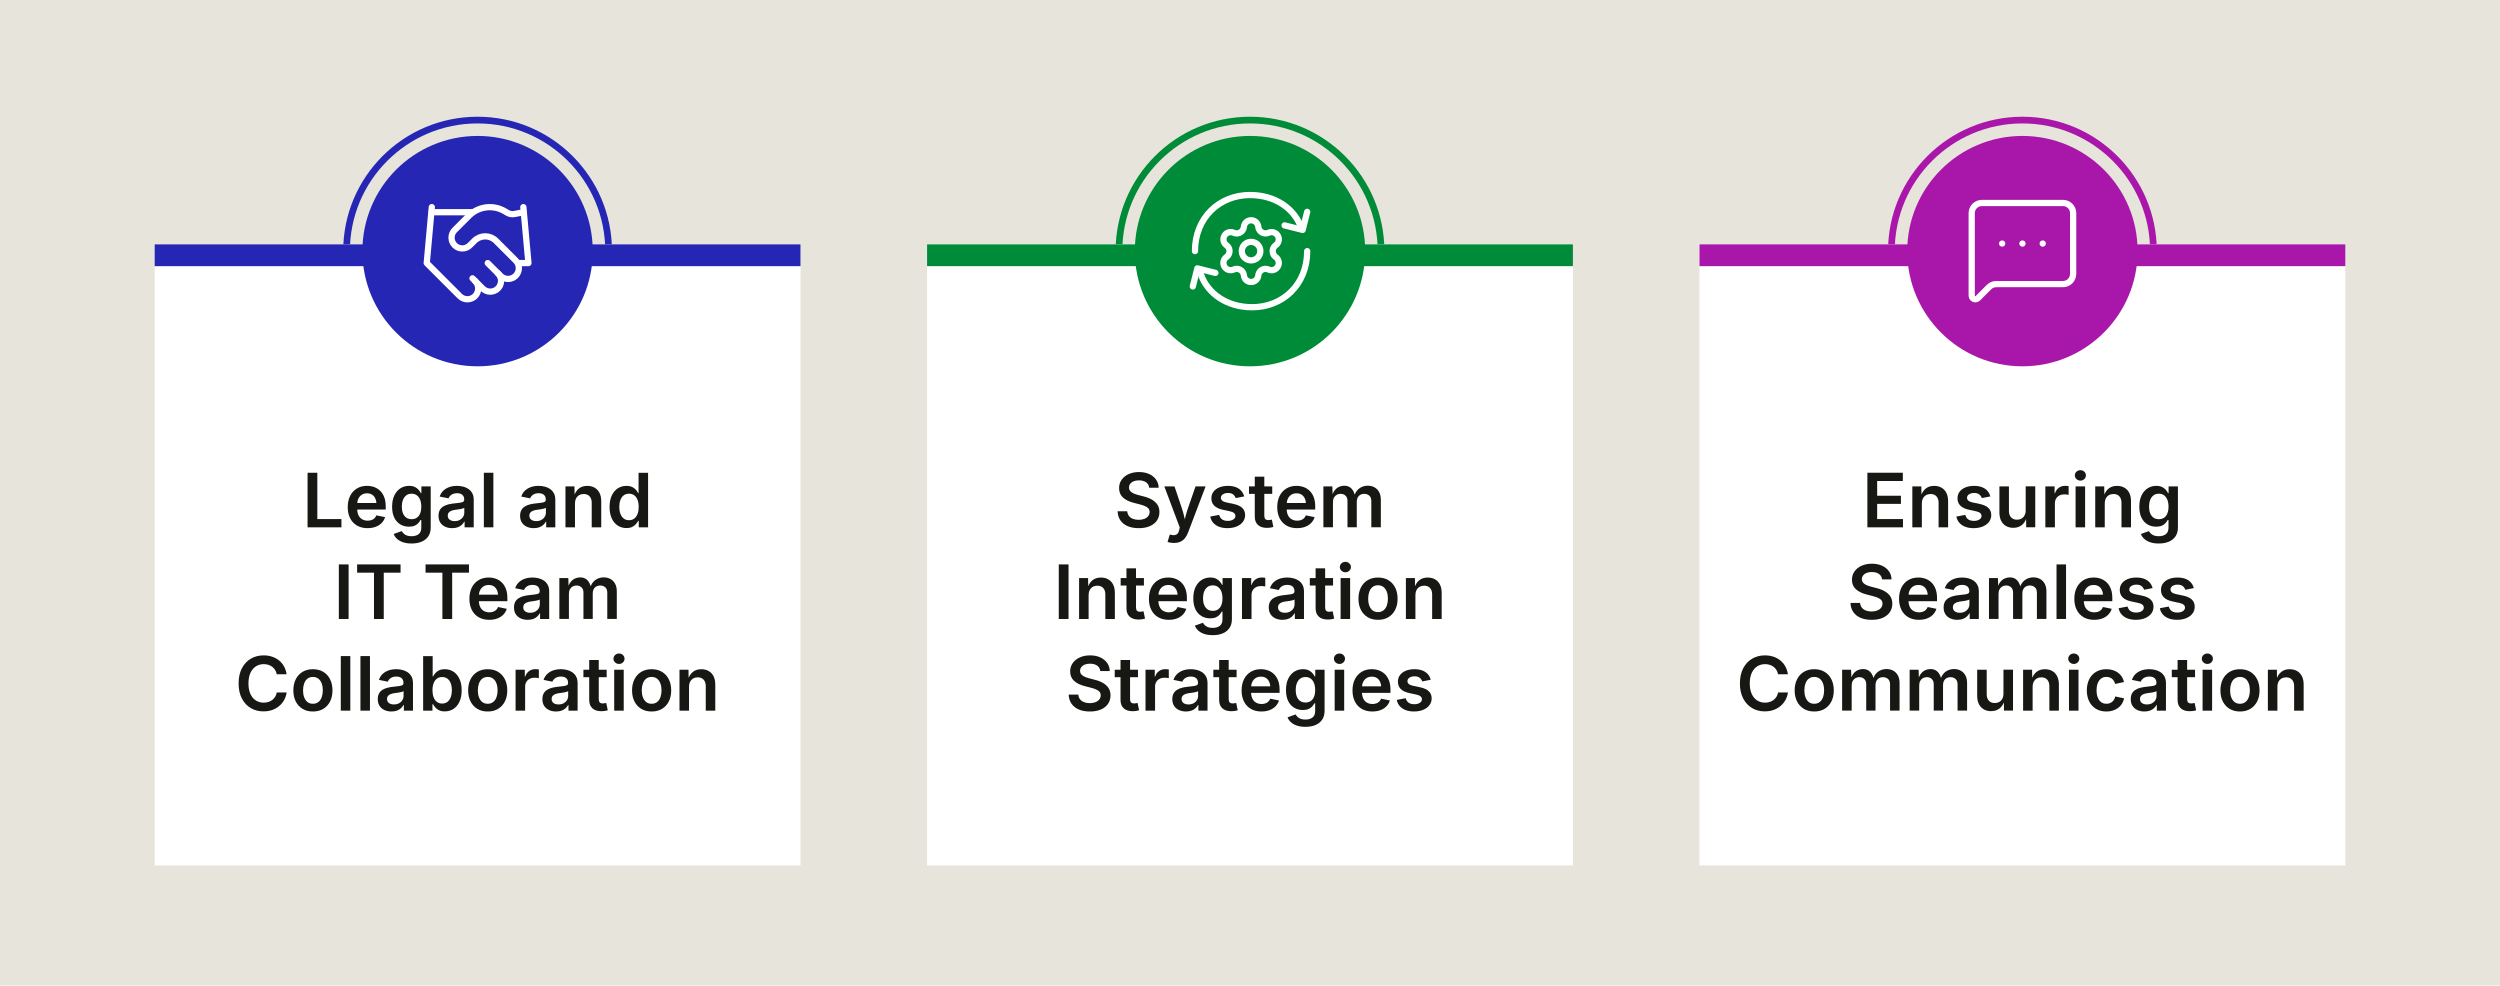 <?xml version="1.0" encoding="UTF-8"?>
<svg id="Layer_1" data-name="Layer 1" xmlns="http://www.w3.org/2000/svg" viewBox="0 0 1200 473.07">
  <defs>
    <style>
      .cls-1 {
        fill: #008b38;
      }

      .cls-2 {
        fill: #171713;
      }

      .cls-3 {
        stroke: #008b38;
      }

      .cls-3, .cls-4, .cls-5, .cls-6 {
        fill: none;
      }

      .cls-3, .cls-4, .cls-6 {
        stroke-miterlimit: 10;
        stroke-width: 3.22px;
      }

      .cls-7 {
        fill: #a916aa;
      }

      .cls-8 {
        fill: #e7e4db;
      }

      .cls-4 {
        stroke: #a916aa;
      }

      .cls-9 {
        fill: #fff;
      }

      .cls-5 {
        stroke: #fff;
        stroke-linecap: round;
        stroke-linejoin: round;
        stroke-width: 3px;
      }

      .cls-6 {
        stroke: #2526b3;
      }

      .cls-10 {
        fill: #2526b3;
      }
    </style>
  </defs>
  <rect class="cls-8" x="-5.32" y="-3.88" width="1210.64" height="480.84"/>
  <g>
    <g>
      <g>
        <circle class="cls-6" cx="229.24" cy="120.54" r="62.9"/>
        <rect class="cls-9" x="74.24" y="117.29" width="310" height="298.13"/>
        <rect class="cls-10" x="74.24" y="117.29" width="310" height="10.47"/>
        <circle class="cls-10" cx="229.24" cy="120.54" r="55.29"/>
      </g>
      <g>
        <circle class="cls-3" cx="600" cy="120.54" r="62.9"/>
        <rect class="cls-9" x="445" y="117.29" width="310" height="298.13"/>
        <rect class="cls-1" x="445" y="117.29" width="310" height="10.47"/>
        <circle class="cls-1" cx="600" cy="120.54" r="55.29"/>
      </g>
      <g>
        <circle class="cls-4" cx="970.76" cy="120.54" r="62.9"/>
        <rect class="cls-9" x="815.76" y="117.29" width="310" height="298.13"/>
        <rect class="cls-7" x="815.76" y="117.29" width="310" height="10.47"/>
        <circle class="cls-7" cx="970.76" cy="120.54" r="55.29"/>
      </g>
    </g>
    <g>
      <path class="cls-2" d="M147.63,253.11v-26.19h4.69v22.24h11.57v3.96h-16.26Z"/>
      <path class="cls-2" d="M176.46,253.52c-1.98,0-3.68-.42-5.11-1.25s-2.52-2-3.29-3.52-1.15-3.29-1.15-5.34.38-3.8,1.13-5.33,1.83-2.72,3.22-3.58,3.02-1.29,4.9-1.29c1.2,0,2.33.19,3.42.58s2.04.98,2.88,1.79,1.49,1.84,1.97,3.08.71,2.73.71,4.46v1.44h-16.07v-3.11h13.8l-2.14.91c0-1.1-.17-2.07-.51-2.91s-.85-1.49-1.52-1.96-1.51-.7-2.52-.7-1.86.24-2.57.71-1.24,1.11-1.61,1.9-.55,1.67-.55,2.65v2.14c0,1.24.21,2.29.63,3.15s1.01,1.5,1.78,1.93,1.65.65,2.65.65c.67,0,1.27-.1,1.82-.29s1.02-.48,1.42-.86.7-.85.9-1.4l4.2.86c-.32,1.05-.86,1.98-1.62,2.77s-1.71,1.41-2.86,1.85-2.45.66-3.91.66Z"/>
      <path class="cls-2" d="M197.54,260.88c-1.57,0-2.94-.2-4.1-.6s-2.12-.94-2.87-1.63-1.28-1.46-1.61-2.33l3.87-1.39c.21.36.5.74.87,1.12s.86.71,1.48.96,1.4.38,2.35.38c1.42,0,2.55-.33,3.41-.99s1.28-1.7,1.28-3.1v-3.71h-.39c-.22.47-.55.95-.98,1.45s-1.02.92-1.75,1.26-1.67.51-2.8.51c-1.5,0-2.86-.35-4.09-1.06s-2.2-1.77-2.92-3.19-1.08-3.19-1.08-5.33.36-3.98,1.09-5.47,1.7-2.62,2.93-3.39,2.59-1.16,4.1-1.16c1.16,0,2.12.19,2.87.58s1.35.85,1.79,1.4.79,1.05,1.02,1.52h.25v-3.25h4.48v19.71c0,1.75-.4,3.19-1.2,4.33s-1.89,1.99-3.27,2.55-2.96.83-4.73.83ZM197.57,249.21c1,0,1.84-.24,2.53-.71s1.22-1.16,1.58-2.07.54-1.98.54-3.23-.18-2.33-.54-3.26-.88-1.66-1.57-2.18-1.54-.78-2.55-.78-1.9.27-2.59.82-1.22,1.28-1.57,2.21-.53,2-.53,3.19.18,2.26.54,3.16.88,1.6,1.58,2.1,1.56.75,2.58.75Z"/>
      <path class="cls-2" d="M217.07,253.52c-1.24,0-2.36-.23-3.36-.68s-1.78-1.12-2.36-2-.86-1.96-.86-3.25c0-1.11.21-2.03.62-2.76s.98-1.31,1.69-1.74,1.51-.76,2.4-.98,1.82-.38,2.78-.47c1.14-.13,2.06-.24,2.78-.33s1.24-.25,1.57-.46.5-.54.5-.98v-.09c0-.64-.13-1.19-.39-1.64s-.64-.8-1.15-1.04-1.14-.36-1.89-.36-1.42.12-1.98.35-1.01.54-1.36.91-.61.78-.77,1.21l-4.24-.86c.39-1.16.98-2.12,1.79-2.87s1.77-1.32,2.89-1.7,2.33-.56,3.65-.56c.93,0,1.86.11,2.8.33s1.81.58,2.59,1.1,1.42,1.21,1.9,2.07.72,1.96.72,3.27v13.13h-4.38v-2.71h-.18c-.29.55-.69,1.06-1.2,1.54s-1.14.86-1.9,1.14-1.65.43-2.68.43ZM218.24,250.13c.95,0,1.77-.19,2.45-.56s1.22-.87,1.6-1.49.57-1.29.57-2.01v-2.32c-.15.12-.41.23-.76.33s-.76.2-1.2.28-.87.15-1.3.21-.79.11-1.08.14c-.68.09-1.29.25-1.85.46s-.98.51-1.29.89-.47.88-.47,1.49c0,.56.14,1.03.43,1.42s.68.67,1.18.87,1.07.3,1.71.3Z"/>
      <path class="cls-2" d="M236.82,226.92v26.19h-4.57v-26.19h4.57Z"/>
      <path class="cls-2" d="M256.23,253.52c-1.24,0-2.36-.23-3.36-.68s-1.78-1.12-2.36-2-.86-1.96-.86-3.25c0-1.11.21-2.03.62-2.76s.98-1.31,1.69-1.74,1.51-.76,2.4-.98,1.82-.38,2.78-.47c1.14-.13,2.06-.24,2.78-.33s1.24-.25,1.57-.46.5-.54.5-.98v-.09c0-.64-.13-1.19-.39-1.64s-.64-.8-1.15-1.04-1.14-.36-1.89-.36-1.42.12-1.98.35-1.01.54-1.36.91-.61.78-.77,1.21l-4.24-.86c.39-1.16.98-2.12,1.79-2.87s1.77-1.32,2.89-1.7,2.33-.56,3.65-.56c.93,0,1.86.11,2.8.33s1.81.58,2.59,1.1,1.42,1.21,1.9,2.07.72,1.96.72,3.27v13.13h-4.38v-2.71h-.18c-.29.55-.69,1.06-1.2,1.54s-1.14.86-1.9,1.14-1.65.43-2.68.43ZM257.41,250.13c.95,0,1.77-.19,2.45-.56s1.22-.87,1.6-1.49.57-1.29.57-2.01v-2.32c-.15.12-.41.23-.76.33s-.76.2-1.2.28-.87.15-1.3.21-.79.11-1.08.14c-.68.09-1.29.25-1.85.46s-.98.51-1.29.89-.47.88-.47,1.49c0,.56.14,1.03.43,1.42s.68.67,1.18.87,1.07.3,1.71.3Z"/>
      <path class="cls-2" d="M275.99,241.6v11.51h-4.57v-19.65h4.32l.07,4.85h-.37c.55-1.7,1.36-2.97,2.43-3.82s2.4-1.27,4.01-1.27c1.35,0,2.53.29,3.53.86s1.79,1.41,2.35,2.51.83,2.44.83,4.03v12.5h-4.57v-11.79c0-1.31-.34-2.34-1.02-3.09s-1.62-1.12-2.81-1.12c-.81,0-1.53.18-2.16.53s-1.13.86-1.49,1.54-.54,1.49-.54,2.43Z"/>
      <path class="cls-2" d="M300.69,253.47c-1.55,0-2.93-.4-4.16-1.19s-2.19-1.94-2.89-3.45-1.05-3.35-1.05-5.5.36-4.02,1.08-5.53,1.69-2.65,2.92-3.42,2.59-1.16,4.09-1.16c1.17,0,2.13.2,2.87.59s1.34.86,1.78,1.4.77,1.04.99,1.51h.19v-9.79h4.57v26.19h-4.48v-3.11h-.28c-.23.47-.58.97-1.03,1.51s-1.05,1-1.78,1.38-1.68.57-2.81.57ZM301.93,249.7c1,0,1.84-.27,2.53-.8s1.22-1.28,1.58-2.24.54-2.08.54-3.36-.18-2.39-.54-3.33-.88-1.68-1.58-2.21-1.54-.79-2.54-.79-1.89.27-2.58.82-1.21,1.29-1.56,2.25-.53,2.04-.53,3.26.18,2.31.53,3.28.88,1.73,1.57,2.29,1.56.83,2.58.83Z"/>
      <path class="cls-2" d="M167.33,270.92v26.19h-4.69v-26.19h4.69Z"/>
      <path class="cls-2" d="M171.42,274.88v-3.96h20.85v3.96h-8.07v22.24h-4.69v-22.24h-8.09Z"/>
      <path class="cls-2" d="M204.26,274.88v-3.96h20.85v3.96h-8.07v22.24h-4.69v-22.24h-8.09Z"/>
      <path class="cls-2" d="M234.86,297.52c-1.98,0-3.68-.42-5.11-1.25s-2.52-2-3.29-3.52-1.15-3.29-1.15-5.34.38-3.8,1.13-5.33,1.83-2.72,3.22-3.58,3.02-1.29,4.9-1.29c1.2,0,2.33.19,3.42.58s2.04.98,2.88,1.79,1.49,1.84,1.97,3.08.71,2.73.71,4.46v1.44h-16.07v-3.11h13.8l-2.14.91c0-1.1-.17-2.07-.51-2.91s-.85-1.49-1.52-1.96-1.51-.7-2.52-.7-1.86.24-2.57.71-1.24,1.11-1.61,1.9-.55,1.67-.55,2.65v2.14c0,1.24.21,2.29.63,3.15s1.01,1.5,1.78,1.93,1.65.65,2.65.65c.67,0,1.27-.1,1.82-.29s1.02-.48,1.42-.86.7-.85.9-1.4l4.2.86c-.32,1.05-.86,1.98-1.62,2.77s-1.71,1.41-2.86,1.85-2.45.66-3.91.66Z"/>
      <path class="cls-2" d="M253.3,297.52c-1.24,0-2.36-.23-3.36-.68s-1.78-1.12-2.36-2-.86-1.96-.86-3.25c0-1.11.21-2.03.62-2.76s.98-1.31,1.69-1.74,1.51-.76,2.4-.98,1.82-.38,2.78-.47c1.14-.13,2.06-.24,2.78-.33s1.24-.25,1.57-.46.5-.54.5-.98v-.09c0-.64-.13-1.19-.39-1.64s-.64-.8-1.15-1.04-1.14-.36-1.89-.36-1.42.12-1.98.35-1.01.54-1.36.91-.61.78-.77,1.21l-4.24-.86c.39-1.16.98-2.12,1.79-2.87s1.77-1.32,2.89-1.7,2.33-.56,3.65-.56c.93,0,1.86.11,2.8.33s1.81.58,2.59,1.1,1.42,1.21,1.9,2.07.72,1.96.72,3.27v13.13h-4.38v-2.71h-.18c-.29.55-.69,1.06-1.2,1.54s-1.14.86-1.9,1.14-1.65.43-2.68.43ZM254.48,294.13c.95,0,1.77-.19,2.45-.56s1.22-.87,1.6-1.49.57-1.29.57-2.01v-2.32c-.15.12-.41.23-.76.33s-.76.2-1.2.28-.87.15-1.3.21-.79.11-1.08.14c-.68.09-1.29.25-1.85.46s-.98.51-1.29.89-.47.88-.47,1.49c0,.56.14,1.03.43,1.42s.68.67,1.18.87,1.07.3,1.71.3Z"/>
      <path class="cls-2" d="M268.49,297.11v-19.65h4.29l.18,4.73h-.33c.28-1.17.72-2.13,1.31-2.87s1.28-1.29,2.07-1.64,1.62-.54,2.49-.54c1.42,0,2.56.45,3.44,1.34s1.49,2.2,1.85,3.94h-.54c.27-1.17.73-2.15,1.38-2.93s1.42-1.37,2.32-1.76,1.85-.59,2.87-.59c1.18,0,2.24.26,3.18.77s1.68,1.27,2.23,2.26.83,2.22.83,3.68v13.25h-4.57v-12.55c0-1.22-.33-2.11-1-2.67s-1.47-.84-2.41-.84c-.73,0-1.36.16-1.9.47s-.95.75-1.24,1.31-.43,1.2-.43,1.94v12.34h-4.46v-12.76c0-1-.31-1.8-.93-2.4s-1.42-.91-2.39-.91c-.67,0-1.28.15-1.84.46s-1,.76-1.33,1.35-.49,1.34-.49,2.21v12.04h-4.57Z"/>
      <path class="cls-2" d="M126.51,341.47c-2.3,0-4.35-.53-6.15-1.6s-3.23-2.6-4.27-4.61-1.56-4.41-1.56-7.22.52-5.24,1.57-7.25,2.48-3.55,4.29-4.61,3.85-1.6,6.13-1.6c1.43,0,2.77.2,4.02.61s2.36,1,3.34,1.78,1.78,1.73,2.42,2.86,1.05,2.4,1.27,3.83h-4.73c-.15-.79-.41-1.48-.78-2.07s-.83-1.1-1.38-1.52-1.17-.73-1.86-.95-1.43-.33-2.21-.33c-1.43,0-2.7.36-3.81,1.08s-1.97,1.77-2.6,3.15-.94,3.06-.94,5.04.32,3.69.95,5.06,1.5,2.41,2.61,3.11,2.36,1.05,3.77,1.05c.79,0,1.52-.11,2.21-.33s1.32-.53,1.87-.95,1.02-.93,1.4-1.53.63-1.29.77-2.07h4.75c-.18,1.25-.56,2.43-1.15,3.52s-1.37,2.06-2.33,2.89-2.08,1.48-3.35,1.95-2.68.7-4.23.7Z"/>
      <path class="cls-2" d="M150.19,341.52c-1.91,0-3.57-.42-4.97-1.27s-2.49-2.03-3.26-3.55-1.15-3.28-1.15-5.3.38-3.82,1.15-5.35,1.85-2.72,3.26-3.56,3.06-1.27,4.97-1.27,3.59.42,4.99,1.27,2.49,2.03,3.26,3.56,1.15,3.31,1.15,5.35-.38,3.78-1.15,5.3-1.85,2.7-3.26,3.55-3.07,1.27-4.99,1.27ZM150.19,337.81c1.07,0,1.95-.29,2.66-.86s1.24-1.35,1.58-2.32.52-2.06.52-3.25-.17-2.3-.52-3.27-.87-1.75-1.58-2.32-1.6-.86-2.66-.86-1.95.29-2.65.86-1.22,1.34-1.56,2.31-.52,2.06-.52,3.28.17,2.28.52,3.25.87,1.75,1.56,2.32,1.58.86,2.65.86Z"/>
      <path class="cls-2" d="M168.15,314.92v26.19h-4.57v-26.19h4.57Z"/>
      <path class="cls-2" d="M177.58,314.92v26.19h-4.57v-26.19h4.57Z"/>
      <path class="cls-2" d="M187.91,341.52c-1.24,0-2.36-.23-3.36-.68s-1.78-1.12-2.36-2-.86-1.96-.86-3.25c0-1.11.21-2.03.62-2.76s.98-1.31,1.69-1.74,1.51-.76,2.4-.98,1.82-.38,2.78-.47c1.14-.13,2.06-.24,2.78-.33s1.24-.25,1.57-.46.5-.54.5-.98v-.09c0-.64-.13-1.19-.39-1.64s-.64-.8-1.15-1.04-1.14-.36-1.89-.36-1.42.12-1.98.35-1.01.54-1.36.91-.61.78-.77,1.21l-4.24-.86c.39-1.16.98-2.12,1.79-2.87s1.77-1.32,2.89-1.7,2.33-.56,3.65-.56c.93,0,1.86.11,2.8.33s1.81.58,2.59,1.1,1.42,1.21,1.9,2.07.72,1.96.72,3.27v13.13h-4.38v-2.71h-.18c-.29.55-.69,1.06-1.2,1.54s-1.14.86-1.9,1.14-1.65.43-2.68.43ZM189.09,338.13c.95,0,1.77-.19,2.45-.56s1.22-.87,1.6-1.49.57-1.29.57-2.01v-2.32c-.15.12-.41.23-.76.33s-.76.2-1.2.28-.87.15-1.3.21-.79.11-1.08.14c-.68.09-1.29.25-1.85.46s-.98.51-1.29.89-.47.88-.47,1.49c0,.56.14,1.03.43,1.42s.68.67,1.18.87,1.07.3,1.71.3Z"/>
      <path class="cls-2" d="M213.47,341.47c-1.11,0-2.04-.19-2.79-.57s-1.35-.84-1.79-1.38-.79-1.04-1.02-1.51h-.3v3.11h-4.46v-26.19h4.57v9.79h.19c.23-.47.57-.97,1-1.51s1.02-1,1.77-1.4,1.7-.59,2.86-.59c1.52,0,2.89.39,4.11,1.16s2.19,1.91,2.91,3.42,1.08,3.35,1.08,5.53-.35,3.99-1.05,5.5-1.67,2.66-2.89,3.45-2.62,1.19-4.17,1.19ZM212.24,337.7c1.02,0,1.88-.28,2.57-.83s1.21-1.32,1.56-2.29.53-2.06.53-3.28-.17-2.31-.52-3.26-.86-1.71-1.56-2.25-1.55-.82-2.58-.82-1.86.26-2.55.79-1.22,1.26-1.57,2.21-.54,2.05-.54,3.33.18,2.4.54,3.36.88,1.71,1.58,2.24,1.54.8,2.54.8Z"/>
      <path class="cls-2" d="M234.09,341.52c-1.91,0-3.57-.42-4.97-1.27s-2.49-2.03-3.26-3.55-1.15-3.28-1.15-5.3.38-3.82,1.15-5.35,1.85-2.72,3.26-3.56,3.06-1.27,4.97-1.27,3.59.42,4.99,1.27,2.49,2.03,3.26,3.56,1.15,3.31,1.15,5.35-.38,3.78-1.15,5.3-1.85,2.7-3.26,3.55-3.07,1.27-4.99,1.27ZM234.09,337.81c1.07,0,1.95-.29,2.66-.86s1.24-1.35,1.58-2.32.52-2.06.52-3.25-.17-2.3-.52-3.27-.87-1.75-1.58-2.32-1.6-.86-2.66-.86-1.95.29-2.65.86-1.22,1.34-1.56,2.31-.52,2.06-.52,3.28.17,2.28.52,3.25.87,1.75,1.56,2.32,1.58.86,2.65.86Z"/>
      <path class="cls-2" d="M247.48,341.11v-19.65h4.43v3.29h.21c.35-1.14.97-2.01,1.85-2.63s1.88-.92,3.01-.92c.26,0,.54.01.86.04s.59.05.81.09v4.2c-.19-.06-.49-.11-.91-.16s-.84-.07-1.25-.07c-.84,0-1.6.18-2.28.54s-1.2.86-1.58,1.5-.57,1.37-.57,2.21v11.57h-4.57Z"/>
      <path class="cls-2" d="M266.93,341.52c-1.24,0-2.36-.23-3.36-.68s-1.78-1.12-2.36-2-.86-1.96-.86-3.25c0-1.11.21-2.03.62-2.76s.98-1.31,1.69-1.74,1.51-.76,2.4-.98,1.82-.38,2.78-.47c1.14-.13,2.06-.24,2.78-.33s1.24-.25,1.57-.46.5-.54.5-.98v-.09c0-.64-.13-1.19-.39-1.64s-.64-.8-1.15-1.04-1.14-.36-1.89-.36-1.42.12-1.98.35-1.01.54-1.36.91-.61.78-.77,1.21l-4.24-.86c.39-1.16.98-2.12,1.79-2.87s1.77-1.32,2.89-1.7,2.33-.56,3.65-.56c.93,0,1.86.11,2.8.33s1.81.58,2.59,1.1,1.42,1.21,1.9,2.07.72,1.96.72,3.27v13.13h-4.38v-2.71h-.18c-.29.55-.69,1.06-1.2,1.54s-1.14.86-1.9,1.14-1.65.43-2.68.43ZM268.1,338.13c.95,0,1.77-.19,2.45-.56s1.22-.87,1.6-1.49.57-1.29.57-2.01v-2.32c-.15.12-.41.23-.76.33s-.76.2-1.2.28-.87.15-1.3.21-.79.11-1.08.14c-.68.09-1.29.25-1.85.46s-.98.51-1.29.89-.47.88-.47,1.49c0,.56.14,1.03.43,1.42s.68.67,1.18.87,1.07.3,1.71.3Z"/>
      <path class="cls-2" d="M291.2,321.46v3.59h-11.16v-3.59h11.16ZM282.83,316.79h4.57v18.79c0,.71.15,1.24.46,1.57s.8.5,1.49.5c.21,0,.49-.03.83-.08s.62-.1.83-.15l.72,3.53c-.5.15-1.02.26-1.55.33s-1.03.1-1.51.1c-1.89,0-3.33-.47-4.34-1.41s-1.51-2.27-1.51-4.01v-19.18Z"/>
      <path class="cls-2" d="M297.11,318.69c-.73,0-1.35-.25-1.87-.74s-.78-1.08-.78-1.76.26-1.3.78-1.78,1.15-.73,1.87-.73,1.37.24,1.89.73.78,1.08.78,1.77-.26,1.28-.78,1.78-1.15.74-1.89.74ZM294.82,341.11v-19.65h4.57v19.65h-4.57Z"/>
      <path class="cls-2" d="M312.77,341.52c-1.91,0-3.57-.42-4.97-1.27s-2.49-2.03-3.26-3.55-1.15-3.28-1.15-5.3.38-3.82,1.15-5.35,1.85-2.72,3.26-3.56,3.06-1.27,4.97-1.27,3.59.42,4.99,1.27,2.49,2.03,3.26,3.56,1.15,3.31,1.15,5.35-.38,3.78-1.15,5.3-1.85,2.7-3.26,3.55-3.07,1.27-4.99,1.27ZM312.77,337.81c1.07,0,1.95-.29,2.66-.86s1.24-1.35,1.58-2.32.52-2.06.52-3.25-.17-2.3-.52-3.27-.87-1.75-1.58-2.32-1.6-.86-2.66-.86-1.95.29-2.65.86-1.22,1.34-1.56,2.31-.52,2.06-.52,3.28.17,2.28.52,3.25.87,1.75,1.56,2.32,1.58.86,2.65.86Z"/>
      <path class="cls-2" d="M330.73,329.6v11.51h-4.57v-19.65h4.32l.07,4.85h-.37c.55-1.7,1.36-2.97,2.43-3.82s2.4-1.27,4.01-1.27c1.35,0,2.53.29,3.53.86s1.79,1.41,2.35,2.51.83,2.44.83,4.03v12.5h-4.57v-11.79c0-1.31-.34-2.34-1.02-3.09s-1.62-1.12-2.81-1.12c-.81,0-1.53.18-2.16.53s-1.13.86-1.49,1.54-.54,1.49-.54,2.43Z"/>
    </g>
    <g>
      <path class="cls-2" d="M546.61,253.52c-2.03,0-3.79-.32-5.28-.95s-2.66-1.55-3.51-2.76-1.3-2.67-1.37-4.39h4.62c.08.91.37,1.68.86,2.29s1.14,1.06,1.95,1.36,1.71.45,2.69.45,1.94-.16,2.73-.47,1.41-.76,1.85-1.33.67-1.23.67-1.98c0-.68-.2-1.24-.59-1.69s-.94-.82-1.65-1.13-1.54-.58-2.49-.82l-2.97-.77c-2.19-.56-3.9-1.41-5.12-2.55s-1.84-2.63-1.84-4.48c0-1.55.42-2.9,1.25-4.06s1.97-2.06,3.41-2.7,3.08-.96,4.9-.96,3.5.32,4.9.97,2.5,1.54,3.3,2.67,1.2,2.43,1.24,3.88h-4.55c-.12-1.12-.62-2-1.5-2.61s-2.04-.92-3.45-.92c-.98,0-1.83.15-2.54.45s-1.25.71-1.63,1.22-.57,1.11-.57,1.78c0,.73.23,1.32.68,1.79s1.02.84,1.71,1.12,1.38.51,2.08.69l2.44.63c.97.23,1.92.54,2.83.93s1.74.88,2.47,1.47,1.32,1.31,1.75,2.15.65,1.83.65,2.97c0,1.54-.39,2.89-1.18,4.05s-1.92,2.07-3.39,2.72-3.26.98-5.34.98Z"/>
      <path class="cls-2" d="M560.43,260.13l1.07-3.57.54.14c.69.18,1.31.23,1.85.15s.99-.31,1.35-.7.62-.96.77-1.71l.28-1.25-7.42-19.72h4.89l3.59,10.69c.42,1.27.77,2.53,1.04,3.78s.57,2.54.9,3.85h-1.2c.32-1.31.63-2.6.95-3.86s.69-2.52,1.11-3.77l3.71-10.69h4.83l-8.44,22.18c-.4,1.04-.9,1.94-1.49,2.68s-1.33,1.31-2.2,1.7-1.89.58-3.08.58c-.64,0-1.24-.05-1.78-.14s-.97-.21-1.27-.33Z"/>
      <path class="cls-2" d="M589.24,253.52c-1.51,0-2.85-.22-4.01-.65s-2.11-1.07-2.86-1.9-1.23-1.84-1.45-3.02l4.27-.81c.27.97.75,1.7,1.43,2.17s1.58.71,2.7.71,2.02-.23,2.68-.68.99-1.01.99-1.68c0-.56-.22-1.03-.65-1.4s-1.1-.65-2-.85l-3.36-.72c-1.85-.4-3.23-1.05-4.15-1.97s-1.37-2.09-1.37-3.53c0-1.22.33-2.27,1-3.16s1.6-1.58,2.79-2.07,2.57-.74,4.14-.74c1.49,0,2.77.21,3.84.63s1.94,1.01,2.6,1.77,1.12,1.64,1.38,2.66l-4.08.81c-.22-.69-.63-1.27-1.21-1.75s-1.41-.71-2.48-.71c-.97,0-1.78.21-2.43.64s-.98.98-.98,1.64c0,.57.22,1.05.65,1.42s1.15.67,2.14.88l3.34.7c1.86.4,3.25,1.04,4.15,1.92s1.35,2.01,1.35,3.39c0,1.24-.36,2.33-1.07,3.28s-1.71,1.68-2.98,2.21-2.73.8-4.39.8Z"/>
      <path class="cls-2" d="M610.67,233.46v3.59h-11.16v-3.59h11.16ZM602.3,228.79h4.57v18.79c0,.71.15,1.24.46,1.57s.8.5,1.49.5c.21,0,.49-.03.83-.08s.62-.1.83-.15l.72,3.53c-.5.15-1.02.26-1.55.33s-1.03.1-1.51.1c-1.89,0-3.33-.47-4.34-1.41s-1.51-2.27-1.51-4.01v-19.18Z"/>
      <path class="cls-2" d="M622.62,253.52c-1.98,0-3.68-.42-5.11-1.25s-2.52-2-3.29-3.52-1.15-3.29-1.15-5.34.38-3.8,1.13-5.33,1.83-2.72,3.22-3.58,3.02-1.29,4.9-1.29c1.2,0,2.33.19,3.42.58s2.04.98,2.88,1.79,1.49,1.84,1.97,3.08.71,2.73.71,4.46v1.44h-16.07v-3.11h13.8l-2.14.91c0-1.1-.17-2.07-.51-2.91s-.85-1.49-1.52-1.96-1.51-.7-2.52-.7-1.86.24-2.57.71-1.24,1.11-1.61,1.9-.55,1.67-.55,2.65v2.14c0,1.24.21,2.29.63,3.15s1.01,1.5,1.78,1.93,1.65.65,2.65.65c.67,0,1.27-.1,1.82-.29s1.02-.48,1.42-.86.7-.85.9-1.4l4.2.86c-.32,1.05-.86,1.98-1.62,2.77s-1.71,1.41-2.86,1.85-2.45.66-3.91.66Z"/>
      <path class="cls-2" d="M635.23,253.11v-19.65h4.29l.18,4.73h-.33c.28-1.17.72-2.13,1.31-2.87s1.28-1.29,2.07-1.64,1.62-.54,2.49-.54c1.42,0,2.56.45,3.44,1.34s1.49,2.2,1.85,3.94h-.54c.27-1.17.73-2.15,1.38-2.93s1.42-1.37,2.32-1.76,1.85-.59,2.87-.59c1.18,0,2.24.26,3.18.77s1.68,1.27,2.23,2.26.83,2.22.83,3.68v13.25h-4.57v-12.55c0-1.22-.33-2.11-1-2.67s-1.47-.84-2.41-.84c-.73,0-1.36.16-1.9.47s-.95.75-1.24,1.31-.43,1.2-.43,1.94v12.34h-4.46v-12.76c0-1-.31-1.8-.93-2.4s-1.42-.91-2.39-.91c-.67,0-1.28.15-1.84.46s-1,.76-1.33,1.35-.49,1.34-.49,2.21v12.04h-4.57Z"/>
      <path class="cls-2" d="M512.9,270.92v26.19h-4.69v-26.19h4.69Z"/>
      <path class="cls-2" d="M522.53,285.6v11.51h-4.57v-19.65h4.32l.07,4.85h-.37c.55-1.7,1.36-2.97,2.43-3.82s2.4-1.27,4.01-1.27c1.35,0,2.53.29,3.53.86s1.79,1.41,2.35,2.51.83,2.44.83,4.03v12.5h-4.57v-11.79c0-1.31-.34-2.34-1.02-3.09s-1.62-1.12-2.81-1.12c-.81,0-1.53.18-2.16.53s-1.13.86-1.49,1.54-.54,1.49-.54,2.43Z"/>
      <path class="cls-2" d="M549.08,277.46v3.59h-11.16v-3.59h11.16ZM540.71,272.79h4.57v18.79c0,.71.15,1.24.46,1.57s.8.5,1.49.5c.21,0,.49-.03.83-.08s.62-.1.83-.15l.72,3.53c-.5.15-1.02.26-1.55.33s-1.03.1-1.51.1c-1.89,0-3.33-.47-4.34-1.41s-1.51-2.27-1.51-4.01v-19.18Z"/>
      <path class="cls-2" d="M561.03,297.52c-1.98,0-3.68-.42-5.11-1.25s-2.52-2-3.29-3.52-1.15-3.29-1.15-5.34.38-3.8,1.13-5.33,1.83-2.72,3.22-3.58,3.02-1.29,4.9-1.29c1.2,0,2.33.19,3.42.58s2.04.98,2.88,1.79,1.49,1.84,1.97,3.08.71,2.73.71,4.46v1.44h-16.07v-3.11h13.8l-2.14.91c0-1.1-.17-2.07-.51-2.91s-.85-1.49-1.52-1.96-1.51-.7-2.52-.7-1.86.24-2.57.71-1.24,1.11-1.61,1.9-.55,1.67-.55,2.65v2.14c0,1.24.21,2.29.63,3.15s1.01,1.5,1.78,1.93,1.65.65,2.65.65c.67,0,1.27-.1,1.82-.29s1.02-.48,1.42-.86.7-.85.9-1.4l4.2.86c-.32,1.05-.86,1.98-1.62,2.77s-1.71,1.41-2.86,1.85-2.45.66-3.91.66Z"/>
      <path class="cls-2" d="M582.11,304.88c-1.57,0-2.94-.2-4.1-.6s-2.12-.94-2.87-1.63-1.28-1.46-1.61-2.33l3.87-1.39c.21.36.5.74.87,1.12s.86.71,1.48.96,1.4.38,2.35.38c1.42,0,2.55-.33,3.41-.99s1.28-1.7,1.28-3.1v-3.71h-.39c-.22.47-.55.95-.98,1.45s-1.02.92-1.75,1.26-1.67.51-2.8.51c-1.5,0-2.86-.35-4.09-1.06s-2.2-1.77-2.92-3.19-1.08-3.19-1.08-5.33.36-3.98,1.09-5.47,1.7-2.62,2.93-3.39,2.59-1.16,4.1-1.16c1.16,0,2.12.19,2.87.58s1.35.85,1.79,1.4.79,1.05,1.02,1.52h.25v-3.25h4.48v19.71c0,1.75-.4,3.19-1.2,4.33s-1.89,1.99-3.27,2.55-2.96.83-4.73.83ZM582.14,293.21c1,0,1.84-.24,2.53-.71s1.22-1.16,1.58-2.07.54-1.98.54-3.23-.18-2.33-.54-3.26-.88-1.66-1.57-2.18-1.54-.78-2.55-.78-1.9.27-2.59.82-1.22,1.28-1.57,2.21-.53,2-.53,3.19.18,2.26.54,3.16.88,1.6,1.58,2.1,1.56.75,2.58.75Z"/>
      <path class="cls-2" d="M596.15,297.11v-19.65h4.43v3.29h.21c.35-1.14.97-2.01,1.85-2.63s1.88-.92,3.01-.92c.26,0,.54.01.86.04s.59.05.81.09v4.2c-.19-.06-.49-.11-.91-.16s-.84-.07-1.25-.07c-.84,0-1.6.18-2.28.54s-1.2.86-1.58,1.5-.57,1.37-.57,2.21v11.57h-4.57Z"/>
      <path class="cls-2" d="M615.59,297.52c-1.24,0-2.36-.23-3.36-.68s-1.78-1.12-2.36-2-.86-1.96-.86-3.25c0-1.11.21-2.03.62-2.76s.98-1.31,1.69-1.74,1.51-.76,2.4-.98,1.82-.38,2.78-.47c1.14-.13,2.06-.24,2.78-.33s1.24-.25,1.57-.46.5-.54.5-.98v-.09c0-.64-.13-1.19-.39-1.64s-.64-.8-1.15-1.04-1.14-.36-1.89-.36-1.42.12-1.98.35-1.01.54-1.36.91-.61.78-.77,1.21l-4.24-.86c.39-1.16.98-2.12,1.79-2.87s1.77-1.32,2.89-1.7,2.33-.56,3.65-.56c.93,0,1.86.11,2.8.33s1.81.58,2.59,1.1,1.42,1.21,1.9,2.07.72,1.96.72,3.27v13.13h-4.38v-2.71h-.18c-.29.55-.69,1.06-1.2,1.54s-1.14.86-1.9,1.14-1.65.43-2.68.43ZM616.77,294.13c.95,0,1.77-.19,2.45-.56s1.22-.87,1.6-1.49.57-1.29.57-2.01v-2.32c-.15.12-.41.23-.76.33s-.76.2-1.2.28-.87.15-1.3.21-.79.11-1.08.14c-.68.09-1.29.25-1.85.46s-.98.51-1.29.89-.47.88-.47,1.49c0,.56.14,1.03.43,1.42s.68.67,1.18.87,1.07.3,1.71.3Z"/>
      <path class="cls-2" d="M639.87,277.46v3.59h-11.16v-3.59h11.16ZM631.5,272.79h4.57v18.79c0,.71.15,1.24.46,1.57s.8.5,1.49.5c.21,0,.49-.03.83-.08s.62-.1.83-.15l.72,3.53c-.5.15-1.02.26-1.55.33s-1.03.1-1.51.1c-1.89,0-3.33-.47-4.34-1.41s-1.51-2.27-1.51-4.01v-19.18Z"/>
      <path class="cls-2" d="M645.77,274.69c-.73,0-1.35-.25-1.87-.74s-.78-1.08-.78-1.76.26-1.3.78-1.78,1.15-.73,1.87-.73,1.37.24,1.89.73.78,1.08.78,1.77-.26,1.28-.78,1.78-1.15.74-1.89.74ZM643.49,297.11v-19.65h4.57v19.65h-4.57Z"/>
      <path class="cls-2" d="M661.44,297.52c-1.91,0-3.57-.42-4.97-1.27s-2.49-2.03-3.26-3.55-1.15-3.28-1.15-5.3.38-3.82,1.15-5.35,1.85-2.72,3.26-3.56,3.06-1.27,4.97-1.27,3.59.42,4.99,1.27,2.49,2.03,3.26,3.56,1.15,3.31,1.15,5.35-.38,3.78-1.15,5.3-1.85,2.7-3.26,3.55-3.07,1.27-4.99,1.27ZM661.44,293.81c1.07,0,1.95-.29,2.66-.86s1.24-1.35,1.58-2.32.52-2.06.52-3.25-.17-2.3-.52-3.27-.87-1.75-1.58-2.32-1.6-.86-2.66-.86-1.95.29-2.65.86-1.22,1.34-1.56,2.31-.52,2.06-.52,3.28.17,2.28.52,3.25.87,1.75,1.56,2.32,1.58.86,2.65.86Z"/>
      <path class="cls-2" d="M679.4,285.6v11.51h-4.57v-19.65h4.32l.07,4.85h-.37c.55-1.7,1.36-2.97,2.43-3.82s2.4-1.27,4.01-1.27c1.35,0,2.53.29,3.53.86s1.79,1.41,2.35,2.51.83,2.44.83,4.03v12.5h-4.57v-11.79c0-1.31-.34-2.34-1.02-3.09s-1.62-1.12-2.81-1.12c-.81,0-1.53.18-2.16.53s-1.13.86-1.49,1.54-.54,1.49-.54,2.43Z"/>
      <path class="cls-2" d="M523.13,341.52c-2.03,0-3.79-.32-5.28-.95s-2.66-1.55-3.51-2.76-1.3-2.67-1.37-4.39h4.62c.08.91.37,1.68.86,2.29s1.14,1.06,1.95,1.36,1.71.45,2.69.45,1.94-.16,2.73-.47,1.41-.76,1.85-1.33.67-1.23.67-1.98c0-.68-.2-1.24-.59-1.69s-.94-.82-1.65-1.13-1.54-.58-2.49-.82l-2.97-.77c-2.19-.56-3.9-1.41-5.12-2.55s-1.84-2.63-1.84-4.48c0-1.55.42-2.9,1.25-4.06s1.97-2.06,3.41-2.7,3.08-.96,4.9-.96,3.5.32,4.9.97,2.5,1.54,3.3,2.67,1.2,2.43,1.24,3.88h-4.55c-.12-1.12-.62-2-1.5-2.61s-2.04-.92-3.45-.92c-.98,0-1.83.15-2.54.45s-1.25.71-1.63,1.22-.57,1.11-.57,1.78c0,.73.23,1.32.68,1.79s1.02.84,1.71,1.12,1.38.51,2.08.69l2.44.63c.97.23,1.92.54,2.83.93s1.74.88,2.47,1.47,1.32,1.31,1.75,2.15.65,1.83.65,2.97c0,1.54-.39,2.89-1.18,4.05s-1.92,2.07-3.39,2.72-3.26.98-5.34.98Z"/>
      <path class="cls-2" d="M546.23,321.46v3.59h-11.16v-3.59h11.16ZM537.86,316.79h4.57v18.79c0,.71.15,1.24.46,1.57s.8.5,1.49.5c.21,0,.49-.03.83-.08s.62-.1.83-.15l.72,3.53c-.5.15-1.02.26-1.55.33s-1.03.1-1.51.1c-1.89,0-3.33-.47-4.34-1.41s-1.51-2.27-1.51-4.01v-19.18Z"/>
      <path class="cls-2" d="M549.85,341.11v-19.65h4.43v3.29h.21c.35-1.14.97-2.01,1.85-2.63s1.88-.92,3.01-.92c.26,0,.54.01.86.04s.59.05.81.09v4.2c-.19-.06-.49-.11-.91-.16s-.84-.07-1.25-.07c-.84,0-1.6.18-2.28.54s-1.2.86-1.58,1.5-.57,1.37-.57,2.21v11.57h-4.57Z"/>
      <path class="cls-2" d="M569.29,341.52c-1.24,0-2.36-.23-3.36-.68s-1.78-1.12-2.36-2-.86-1.96-.86-3.25c0-1.11.21-2.03.62-2.76s.98-1.31,1.69-1.74,1.51-.76,2.4-.98,1.82-.38,2.78-.47c1.14-.13,2.06-.24,2.78-.33s1.24-.25,1.57-.46.5-.54.5-.98v-.09c0-.64-.13-1.19-.39-1.64s-.64-.8-1.15-1.04-1.14-.36-1.89-.36-1.42.12-1.98.35-1.01.54-1.36.91-.61.78-.77,1.21l-4.24-.86c.39-1.16.98-2.12,1.79-2.87s1.77-1.32,2.89-1.7,2.33-.56,3.65-.56c.93,0,1.86.11,2.8.33s1.81.58,2.59,1.1,1.42,1.21,1.9,2.07.72,1.96.72,3.27v13.13h-4.38v-2.71h-.18c-.29.55-.69,1.06-1.2,1.54s-1.14.86-1.9,1.14-1.65.43-2.68.43ZM570.47,338.13c.95,0,1.77-.19,2.45-.56s1.22-.87,1.6-1.49.57-1.29.57-2.01v-2.32c-.15.12-.41.23-.76.33s-.76.2-1.2.28-.87.15-1.3.21-.79.11-1.08.14c-.68.09-1.29.25-1.85.46s-.98.51-1.29.89-.47.88-.47,1.49c0,.56.14,1.03.43,1.42s.68.67,1.18.87,1.07.3,1.71.3Z"/>
      <path class="cls-2" d="M593.57,321.46v3.59h-11.16v-3.59h11.16ZM585.2,316.79h4.57v18.79c0,.71.15,1.24.46,1.57s.8.5,1.49.5c.21,0,.49-.03.83-.08s.62-.1.83-.15l.72,3.53c-.5.15-1.02.26-1.55.33s-1.03.1-1.51.1c-1.89,0-3.33-.47-4.34-1.41s-1.51-2.27-1.51-4.01v-19.18Z"/>
      <path class="cls-2" d="M605.52,341.52c-1.98,0-3.68-.42-5.11-1.25s-2.52-2-3.29-3.52-1.15-3.29-1.15-5.34.38-3.8,1.13-5.33,1.83-2.72,3.22-3.58,3.02-1.29,4.9-1.29c1.2,0,2.33.19,3.42.58s2.04.98,2.88,1.79,1.49,1.84,1.97,3.08.71,2.73.71,4.46v1.44h-16.07v-3.11h13.8l-2.14.91c0-1.1-.17-2.07-.51-2.91s-.85-1.49-1.52-1.96-1.51-.7-2.52-.7-1.86.24-2.57.71-1.24,1.11-1.61,1.9-.55,1.67-.55,2.65v2.14c0,1.24.21,2.29.63,3.15s1.01,1.5,1.78,1.93,1.65.65,2.65.65c.67,0,1.27-.1,1.82-.29s1.02-.48,1.42-.86.7-.85.9-1.4l4.2.86c-.32,1.05-.86,1.98-1.62,2.77s-1.71,1.41-2.86,1.85-2.45.66-3.91.66Z"/>
      <path class="cls-2" d="M626.6,348.88c-1.57,0-2.94-.2-4.1-.6s-2.12-.94-2.87-1.63-1.28-1.46-1.61-2.33l3.87-1.39c.21.36.5.74.87,1.12s.86.71,1.48.96,1.4.38,2.35.38c1.42,0,2.55-.33,3.41-.99s1.28-1.7,1.28-3.1v-3.71h-.39c-.22.47-.55.95-.98,1.45s-1.02.92-1.75,1.26-1.67.51-2.8.51c-1.5,0-2.86-.35-4.09-1.06s-2.2-1.77-2.92-3.19-1.08-3.19-1.08-5.33.36-3.98,1.09-5.47,1.7-2.62,2.93-3.39,2.59-1.16,4.1-1.16c1.16,0,2.12.19,2.87.58s1.35.85,1.79,1.4.79,1.05,1.02,1.52h.25v-3.25h4.48v19.71c0,1.75-.4,3.19-1.2,4.33s-1.89,1.99-3.27,2.55-2.96.83-4.73.83ZM626.63,337.21c1,0,1.84-.24,2.53-.71s1.22-1.16,1.58-2.07.54-1.98.54-3.23-.18-2.33-.54-3.26-.88-1.66-1.57-2.18-1.54-.78-2.55-.78-1.9.27-2.59.82-1.22,1.28-1.57,2.21-.53,2-.53,3.19.18,2.26.54,3.16.88,1.6,1.58,2.1,1.56.75,2.58.75Z"/>
      <path class="cls-2" d="M642.93,318.69c-.73,0-1.35-.25-1.87-.74s-.78-1.08-.78-1.76.26-1.3.78-1.78,1.15-.73,1.87-.73,1.37.24,1.89.73.78,1.08.78,1.77-.26,1.28-.78,1.78-1.15.74-1.89.74ZM640.64,341.11v-19.65h4.57v19.65h-4.57Z"/>
      <path class="cls-2" d="M658.75,341.52c-1.98,0-3.68-.42-5.11-1.25s-2.52-2-3.29-3.52-1.15-3.29-1.15-5.34.38-3.8,1.13-5.33,1.83-2.72,3.22-3.58,3.02-1.29,4.9-1.29c1.2,0,2.33.19,3.42.58s2.04.98,2.88,1.79,1.49,1.84,1.97,3.08.71,2.73.71,4.46v1.44h-16.07v-3.11h13.8l-2.14.91c0-1.1-.17-2.07-.51-2.91s-.85-1.49-1.52-1.96-1.51-.7-2.52-.7-1.86.24-2.57.71-1.24,1.11-1.61,1.9-.55,1.67-.55,2.65v2.14c0,1.24.21,2.29.63,3.15s1.01,1.5,1.78,1.93,1.65.65,2.65.65c.67,0,1.27-.1,1.82-.29s1.02-.48,1.42-.86.7-.85.9-1.4l4.2.86c-.32,1.05-.86,1.98-1.62,2.77s-1.71,1.41-2.86,1.85-2.45.66-3.91.66Z"/>
      <path class="cls-2" d="M678.78,341.52c-1.51,0-2.85-.22-4.01-.65s-2.11-1.07-2.86-1.9-1.23-1.84-1.45-3.02l4.27-.81c.27.97.75,1.7,1.43,2.17s1.58.71,2.7.71,2.02-.23,2.68-.68.99-1.01.99-1.68c0-.56-.22-1.03-.65-1.4s-1.1-.65-2-.85l-3.36-.72c-1.85-.4-3.23-1.05-4.15-1.97s-1.37-2.09-1.37-3.53c0-1.22.33-2.27,1-3.16s1.6-1.58,2.79-2.07,2.57-.74,4.14-.74c1.49,0,2.77.21,3.84.63s1.94,1.01,2.6,1.77,1.12,1.64,1.38,2.66l-4.08.81c-.22-.69-.63-1.27-1.21-1.75s-1.41-.71-2.48-.71c-.97,0-1.78.21-2.43.64s-.98.98-.98,1.64c0,.57.22,1.05.65,1.42s1.15.67,2.14.88l3.34.7c1.86.4,3.25,1.04,4.15,1.92s1.35,2.01,1.35,3.39c0,1.24-.36,2.33-1.07,3.28s-1.71,1.68-2.98,2.21-2.73.8-4.39.8Z"/>
    </g>
    <g>
      <path class="cls-2" d="M896.34,253.11v-26.19h17.02v3.96h-12.32v7.07h11.41v3.9h-11.41v7.31h12.39v3.96h-17.09Z"/>
      <path class="cls-2" d="M922.49,241.6v11.51h-4.57v-19.65h4.32l.07,4.85h-.37c.55-1.7,1.36-2.97,2.43-3.82s2.4-1.27,4.01-1.27c1.35,0,2.53.29,3.53.86s1.79,1.41,2.35,2.51.83,2.44.83,4.03v12.5h-4.57v-11.79c0-1.31-.34-2.34-1.02-3.09s-1.62-1.12-2.81-1.12c-.81,0-1.53.18-2.16.53s-1.13.86-1.49,1.54-.54,1.49-.54,2.43Z"/>
      <path class="cls-2" d="M947.38,253.52c-1.51,0-2.85-.22-4.01-.65s-2.11-1.07-2.86-1.9-1.23-1.84-1.45-3.02l4.27-.81c.27.97.75,1.7,1.43,2.17s1.58.71,2.7.71,2.02-.23,2.68-.68.99-1.01.99-1.68c0-.56-.22-1.03-.65-1.4s-1.1-.65-2-.85l-3.36-.72c-1.85-.4-3.23-1.05-4.15-1.97s-1.37-2.09-1.37-3.53c0-1.22.33-2.27,1-3.16s1.6-1.58,2.79-2.07,2.57-.74,4.14-.74c1.49,0,2.77.21,3.84.63s1.94,1.01,2.6,1.77,1.12,1.64,1.38,2.66l-4.08.81c-.22-.69-.63-1.27-1.21-1.75s-1.41-.71-2.48-.71c-.97,0-1.78.21-2.43.64s-.98.98-.98,1.64c0,.57.22,1.05.65,1.42s1.15.67,2.14.88l3.34.7c1.86.4,3.25,1.04,4.15,1.92s1.35,2.01,1.35,3.39c0,1.24-.36,2.33-1.07,3.28s-1.71,1.68-2.98,2.21-2.73.8-4.39.8Z"/>
      <path class="cls-2" d="M966.45,253.36c-1.35,0-2.53-.29-3.54-.86s-1.8-1.42-2.36-2.52-.83-2.45-.83-4.02v-12.5h4.57v11.79c0,1.31.34,2.34,1.03,3.09s1.63,1.12,2.82,1.12c.81,0,1.53-.18,2.16-.53s1.13-.87,1.49-1.55.54-1.49.54-2.43v-11.51h4.59v19.65h-4.34l-.05-4.85h.35c-.55,1.71-1.37,2.99-2.44,3.83s-2.4,1.27-3.97,1.27Z"/>
      <path class="cls-2" d="M981.77,253.11v-19.65h4.43v3.29h.21c.35-1.14.97-2.01,1.85-2.63s1.88-.92,3.01-.92c.26,0,.54.01.86.04s.59.05.81.09v4.2c-.19-.06-.49-.11-.91-.16s-.84-.07-1.25-.07c-.84,0-1.6.18-2.28.54s-1.2.86-1.58,1.5-.57,1.37-.57,2.21v11.57h-4.57Z"/>
      <path class="cls-2" d="M998.57,230.69c-.73,0-1.35-.25-1.87-.74s-.78-1.08-.78-1.76.26-1.3.78-1.78,1.15-.73,1.87-.73,1.37.24,1.89.73.78,1.08.78,1.77-.26,1.28-.78,1.78-1.15.74-1.89.74ZM996.28,253.11v-19.65h4.57v19.65h-4.57Z"/>
      <path class="cls-2" d="M1010.28,241.6v11.51h-4.57v-19.65h4.32l.07,4.85h-.37c.55-1.7,1.36-2.97,2.43-3.82s2.4-1.27,4.01-1.27c1.35,0,2.53.29,3.53.86s1.79,1.41,2.35,2.51.83,2.44.83,4.03v12.5h-4.57v-11.79c0-1.31-.34-2.34-1.02-3.09s-1.62-1.12-2.81-1.12c-.81,0-1.53.18-2.16.53s-1.13.86-1.49,1.54-.54,1.49-.54,2.43Z"/>
      <path class="cls-2" d="M1036.2,260.88c-1.57,0-2.94-.2-4.1-.6s-2.12-.94-2.87-1.63-1.28-1.46-1.61-2.33l3.87-1.39c.21.36.5.74.87,1.12s.86.71,1.48.96,1.4.38,2.35.38c1.42,0,2.55-.33,3.41-.99s1.28-1.7,1.28-3.1v-3.71h-.39c-.22.47-.55.95-.98,1.45s-1.02.92-1.75,1.26-1.67.51-2.8.51c-1.5,0-2.86-.35-4.09-1.06s-2.2-1.77-2.92-3.19-1.08-3.19-1.08-5.33.36-3.98,1.09-5.47,1.7-2.62,2.93-3.39,2.59-1.16,4.1-1.16c1.16,0,2.12.19,2.87.58s1.35.85,1.79,1.4.79,1.05,1.02,1.52h.25v-3.25h4.48v19.71c0,1.75-.4,3.19-1.2,4.33s-1.89,1.99-3.27,2.55-2.96.83-4.73.83ZM1036.24,249.21c1,0,1.84-.24,2.53-.71s1.22-1.16,1.58-2.07.54-1.98.54-3.23-.18-2.33-.54-3.26-.88-1.66-1.57-2.18-1.54-.78-2.55-.78-1.9.27-2.59.82-1.22,1.28-1.57,2.21-.53,2-.53,3.19.18,2.26.54,3.16.88,1.6,1.58,2.1,1.56.75,2.58.75Z"/>
      <path class="cls-2" d="M898.39,297.52c-2.03,0-3.79-.32-5.28-.95s-2.66-1.55-3.51-2.76-1.3-2.67-1.37-4.39h4.62c.08.91.37,1.68.86,2.29s1.14,1.06,1.95,1.36,1.71.45,2.69.45,1.94-.16,2.73-.47,1.41-.76,1.85-1.33.67-1.23.67-1.98c0-.68-.2-1.24-.59-1.69s-.94-.82-1.65-1.13-1.54-.58-2.49-.82l-2.97-.77c-2.19-.56-3.9-1.41-5.12-2.55s-1.84-2.63-1.84-4.48c0-1.55.42-2.9,1.25-4.06s1.97-2.06,3.41-2.7,3.08-.96,4.9-.96,3.5.32,4.9.97,2.5,1.54,3.3,2.67,1.2,2.43,1.24,3.88h-4.55c-.12-1.12-.62-2-1.5-2.61s-2.04-.92-3.45-.92c-.98,0-1.83.15-2.54.45s-1.25.71-1.63,1.22-.57,1.11-.57,1.78c0,.73.23,1.32.68,1.79s1.02.84,1.71,1.12,1.38.51,2.08.69l2.44.63c.97.23,1.92.54,2.83.93s1.74.88,2.47,1.47,1.32,1.31,1.75,2.15.65,1.83.65,2.97c0,1.54-.39,2.89-1.18,4.05s-1.92,2.07-3.39,2.72-3.26.98-5.34.98Z"/>
      <path class="cls-2" d="M921.09,297.52c-1.98,0-3.68-.42-5.11-1.25s-2.52-2-3.29-3.52-1.15-3.29-1.15-5.34.38-3.8,1.13-5.33,1.83-2.72,3.22-3.58,3.02-1.29,4.9-1.29c1.2,0,2.33.19,3.42.58s2.04.98,2.88,1.79,1.49,1.84,1.97,3.08.71,2.73.71,4.46v1.44h-16.07v-3.11h13.8l-2.14.91c0-1.1-.17-2.07-.51-2.91s-.85-1.49-1.52-1.96-1.51-.7-2.52-.7-1.86.24-2.57.71-1.24,1.11-1.61,1.9-.55,1.67-.55,2.65v2.14c0,1.24.21,2.29.63,3.15s1.01,1.5,1.78,1.93,1.65.65,2.65.65c.67,0,1.27-.1,1.82-.29s1.02-.48,1.42-.86.7-.85.9-1.4l4.2.86c-.32,1.05-.86,1.98-1.62,2.77s-1.71,1.41-2.86,1.85-2.45.66-3.91.66Z"/>
      <path class="cls-2" d="M939.52,297.52c-1.24,0-2.36-.23-3.36-.68s-1.78-1.12-2.36-2-.86-1.96-.86-3.25c0-1.11.21-2.03.62-2.76s.98-1.31,1.69-1.74,1.51-.76,2.4-.98,1.82-.38,2.78-.47c1.14-.13,2.06-.24,2.78-.33s1.24-.25,1.57-.46.5-.54.5-.98v-.09c0-.64-.13-1.19-.39-1.64s-.64-.8-1.15-1.04-1.14-.36-1.89-.36-1.42.12-1.98.35-1.01.54-1.36.91-.61.78-.77,1.21l-4.24-.86c.39-1.16.98-2.12,1.79-2.87s1.77-1.32,2.89-1.7,2.33-.56,3.65-.56c.93,0,1.86.11,2.8.33s1.81.58,2.59,1.1,1.42,1.21,1.9,2.07.72,1.96.72,3.27v13.13h-4.38v-2.71h-.18c-.29.55-.69,1.06-1.2,1.54s-1.14.86-1.9,1.14-1.65.43-2.68.43ZM940.7,294.13c.95,0,1.77-.19,2.45-.56s1.22-.87,1.6-1.49.57-1.29.57-2.01v-2.32c-.15.12-.41.23-.76.33s-.76.2-1.2.28-.87.15-1.3.21-.79.11-1.08.14c-.68.09-1.29.25-1.85.46s-.98.51-1.29.89-.47.88-.47,1.49c0,.56.14,1.03.43,1.42s.68.67,1.18.87,1.07.3,1.71.3Z"/>
      <path class="cls-2" d="M954.71,297.11v-19.65h4.29l.18,4.73h-.33c.28-1.17.72-2.13,1.31-2.87s1.28-1.29,2.07-1.64,1.62-.54,2.49-.54c1.42,0,2.56.45,3.44,1.34s1.49,2.2,1.85,3.94h-.54c.27-1.17.73-2.15,1.38-2.93s1.42-1.37,2.32-1.76,1.85-.59,2.87-.59c1.18,0,2.24.26,3.18.77s1.68,1.27,2.23,2.26.83,2.22.83,3.68v13.25h-4.57v-12.55c0-1.22-.33-2.11-1-2.67s-1.47-.84-2.41-.84c-.73,0-1.36.16-1.9.47s-.95.75-1.24,1.31-.43,1.2-.43,1.94v12.34h-4.46v-12.76c0-1-.31-1.8-.93-2.4s-1.42-.91-2.39-.91c-.67,0-1.28.15-1.84.46s-1,.76-1.33,1.35-.49,1.34-.49,2.21v12.04h-4.57Z"/>
      <path class="cls-2" d="M991.7,270.92v26.19h-4.57v-26.19h4.57Z"/>
      <path class="cls-2" d="M1005.23,297.52c-1.98,0-3.68-.42-5.11-1.25s-2.52-2-3.29-3.52-1.15-3.29-1.15-5.34.38-3.8,1.13-5.33,1.83-2.72,3.22-3.58,3.02-1.29,4.9-1.29c1.2,0,2.33.19,3.42.58s2.04.98,2.88,1.79,1.49,1.84,1.97,3.08.71,2.73.71,4.46v1.44h-16.07v-3.11h13.8l-2.14.91c0-1.1-.17-2.07-.51-2.91s-.85-1.49-1.52-1.96-1.51-.7-2.52-.7-1.86.24-2.57.71-1.24,1.11-1.61,1.9-.55,1.67-.55,2.65v2.14c0,1.24.21,2.29.63,3.15s1.01,1.5,1.78,1.93,1.65.65,2.65.65c.67,0,1.27-.1,1.82-.29s1.02-.48,1.42-.86.7-.85.9-1.4l4.2.86c-.32,1.05-.86,1.98-1.62,2.77s-1.71,1.41-2.86,1.85-2.45.66-3.91.66Z"/>
      <path class="cls-2" d="M1025.27,297.52c-1.51,0-2.85-.22-4.01-.65s-2.11-1.07-2.86-1.9-1.23-1.84-1.45-3.02l4.27-.81c.27.97.75,1.7,1.43,2.17s1.58.71,2.7.71,2.02-.23,2.68-.68.99-1.01.99-1.68c0-.56-.22-1.03-.65-1.4s-1.1-.65-2-.85l-3.36-.72c-1.85-.4-3.23-1.05-4.15-1.97s-1.37-2.09-1.37-3.53c0-1.22.33-2.27,1-3.16s1.6-1.58,2.79-2.07,2.57-.74,4.14-.74c1.49,0,2.77.21,3.84.63s1.94,1.01,2.6,1.77,1.12,1.64,1.38,2.66l-4.08.81c-.22-.69-.63-1.27-1.21-1.75s-1.41-.71-2.48-.71c-.97,0-1.78.21-2.43.64s-.98.98-.98,1.64c0,.57.22,1.05.65,1.42s1.15.67,2.14.88l3.34.7c1.86.4,3.25,1.04,4.15,1.92s1.35,2.01,1.35,3.39c0,1.24-.36,2.33-1.07,3.28s-1.71,1.68-2.98,2.21-2.73.8-4.39.8Z"/>
      <path class="cls-2" d="M1045.05,297.52c-1.51,0-2.85-.22-4.01-.65s-2.11-1.07-2.86-1.9-1.23-1.84-1.45-3.02l4.27-.81c.27.97.75,1.7,1.43,2.17s1.58.71,2.7.71,2.02-.23,2.68-.68.99-1.01.99-1.68c0-.56-.22-1.03-.65-1.4s-1.1-.65-2-.85l-3.36-.72c-1.85-.4-3.23-1.05-4.15-1.97s-1.37-2.09-1.37-3.53c0-1.22.33-2.27,1-3.16s1.6-1.58,2.79-2.07,2.57-.74,4.14-.74c1.49,0,2.77.21,3.84.63s1.94,1.01,2.6,1.77,1.12,1.64,1.38,2.66l-4.08.81c-.22-.69-.63-1.27-1.21-1.75s-1.41-.71-2.48-.71c-.97,0-1.78.21-2.43.64s-.98.98-.98,1.64c0,.57.22,1.05.65,1.42s1.15.67,2.14.88l3.34.7c1.86.4,3.25,1.04,4.15,1.92s1.35,2.01,1.35,3.39c0,1.24-.36,2.33-1.07,3.28s-1.71,1.68-2.98,2.21-2.73.8-4.39.8Z"/>
      <path class="cls-2" d="M847.14,341.47c-2.3,0-4.35-.53-6.15-1.6s-3.23-2.6-4.27-4.61-1.56-4.41-1.56-7.22.52-5.24,1.57-7.25,2.48-3.55,4.29-4.61,3.85-1.6,6.13-1.6c1.43,0,2.77.2,4.02.61s2.36,1,3.34,1.78,1.78,1.73,2.42,2.86,1.05,2.4,1.27,3.83h-4.73c-.15-.79-.41-1.48-.78-2.07s-.83-1.1-1.38-1.52-1.17-.73-1.86-.95-1.43-.33-2.21-.33c-1.43,0-2.7.36-3.81,1.08s-1.97,1.77-2.6,3.15-.94,3.06-.94,5.04.32,3.69.95,5.06,1.5,2.41,2.61,3.11,2.36,1.05,3.77,1.05c.79,0,1.52-.11,2.21-.33s1.32-.53,1.87-.95,1.02-.93,1.4-1.53.63-1.29.77-2.07h4.75c-.18,1.25-.56,2.43-1.15,3.52s-1.37,2.06-2.33,2.89-2.08,1.48-3.35,1.95-2.68.7-4.23.7Z"/>
      <path class="cls-2" d="M870.82,341.52c-1.91,0-3.57-.42-4.97-1.27s-2.49-2.03-3.26-3.55-1.15-3.28-1.15-5.3.38-3.82,1.15-5.35,1.85-2.72,3.26-3.56,3.06-1.27,4.97-1.27,3.59.42,4.99,1.27,2.49,2.03,3.26,3.56,1.15,3.31,1.15,5.35-.38,3.78-1.15,5.3-1.85,2.7-3.26,3.55-3.07,1.27-4.99,1.27ZM870.82,337.81c1.07,0,1.95-.29,2.66-.86s1.24-1.35,1.58-2.32.52-2.06.52-3.25-.17-2.3-.52-3.27-.87-1.75-1.58-2.32-1.6-.86-2.66-.86-1.95.29-2.65.86-1.22,1.34-1.56,2.31-.52,2.06-.52,3.28.17,2.28.52,3.25.87,1.75,1.56,2.32,1.58.86,2.65.86Z"/>
      <path class="cls-2" d="M884.22,341.11v-19.65h4.29l.18,4.73h-.33c.28-1.17.72-2.13,1.31-2.87s1.28-1.29,2.07-1.64,1.62-.54,2.49-.54c1.42,0,2.56.45,3.44,1.34s1.49,2.2,1.85,3.94h-.54c.27-1.17.73-2.15,1.38-2.93s1.42-1.37,2.32-1.76,1.85-.59,2.87-.59c1.18,0,2.24.26,3.18.77s1.68,1.27,2.23,2.26.83,2.22.83,3.68v13.25h-4.57v-12.55c0-1.22-.33-2.11-1-2.67s-1.47-.84-2.41-.84c-.73,0-1.36.16-1.9.47s-.95.75-1.24,1.31-.43,1.2-.43,1.94v12.34h-4.46v-12.76c0-1-.31-1.8-.93-2.4s-1.42-.91-2.39-.91c-.67,0-1.28.15-1.84.46s-1,.76-1.33,1.35-.49,1.34-.49,2.21v12.04h-4.57Z"/>
      <path class="cls-2" d="M916.63,341.11v-19.65h4.29l.18,4.73h-.33c.28-1.17.72-2.13,1.31-2.87s1.28-1.29,2.07-1.64,1.62-.54,2.49-.54c1.42,0,2.56.45,3.44,1.34s1.49,2.2,1.85,3.94h-.54c.27-1.17.73-2.15,1.38-2.93s1.42-1.37,2.32-1.76,1.85-.59,2.87-.59c1.18,0,2.24.26,3.18.77s1.68,1.27,2.23,2.26.83,2.22.83,3.68v13.25h-4.57v-12.55c0-1.22-.33-2.11-1-2.67s-1.47-.84-2.41-.84c-.73,0-1.36.16-1.9.47s-.95.75-1.24,1.31-.43,1.2-.43,1.94v12.34h-4.46v-12.76c0-1-.31-1.8-.93-2.4s-1.42-.91-2.39-.91c-.67,0-1.28.15-1.84.46s-1,.76-1.33,1.35-.49,1.34-.49,2.21v12.04h-4.57Z"/>
      <path class="cls-2" d="M955.78,341.36c-1.35,0-2.53-.29-3.54-.86s-1.8-1.42-2.36-2.52-.83-2.45-.83-4.02v-12.5h4.57v11.79c0,1.31.34,2.34,1.03,3.09s1.63,1.12,2.82,1.12c.81,0,1.53-.18,2.16-.53s1.13-.87,1.49-1.55.54-1.49.54-2.43v-11.51h4.59v19.65h-4.34l-.05-4.85h.35c-.55,1.71-1.37,2.99-2.44,3.83s-2.4,1.27-3.97,1.27Z"/>
      <path class="cls-2" d="M975.66,329.6v11.51h-4.57v-19.65h4.32l.07,4.85h-.37c.55-1.7,1.36-2.97,2.43-3.82s2.4-1.27,4.01-1.27c1.35,0,2.53.29,3.53.86s1.79,1.41,2.35,2.51.83,2.44.83,4.03v12.5h-4.57v-11.79c0-1.31-.34-2.34-1.02-3.09s-1.62-1.12-2.81-1.12c-.81,0-1.53.18-2.16.53s-1.13.86-1.49,1.54-.54,1.49-.54,2.43Z"/>
      <path class="cls-2" d="M995.4,318.69c-.73,0-1.35-.25-1.87-.74s-.78-1.08-.78-1.76.26-1.3.78-1.78,1.15-.73,1.87-.73,1.37.24,1.89.73.78,1.08.78,1.77-.26,1.28-.78,1.78-1.15.74-1.89.74ZM993.11,341.11v-19.65h4.57v19.65h-4.57Z"/>
      <path class="cls-2" d="M1011.06,341.52c-1.91,0-3.57-.42-4.97-1.27s-2.49-2.03-3.26-3.55-1.15-3.28-1.15-5.3.38-3.82,1.15-5.35,1.85-2.72,3.26-3.56,3.06-1.27,4.97-1.27c1.09,0,2.1.14,3.04.42s1.78.69,2.51,1.22,1.36,1.18,1.85,1.94.85,1.62,1.06,2.58l-4.27.9c-.13-.5-.31-.96-.55-1.38s-.54-.77-.89-1.06-.76-.52-1.21-.68-.96-.24-1.51-.24c-1.07,0-1.95.28-2.65.85s-1.23,1.34-1.58,2.3-.53,2.07-.53,3.3.18,2.3.53,3.27.88,1.74,1.58,2.31,1.59.85,2.65.85c.56,0,1.08-.08,1.54-.25s.87-.4,1.23-.7.66-.67.91-1.11.43-.91.54-1.44l4.27.9c-.21.98-.57,1.86-1.06,2.64s-1.12,1.43-1.86,1.98-1.59.96-2.53,1.26-1.97.44-3.07.44Z"/>
      <path class="cls-2" d="M1029.34,341.52c-1.24,0-2.36-.23-3.36-.68s-1.78-1.12-2.36-2-.86-1.96-.86-3.25c0-1.11.21-2.03.62-2.76s.98-1.31,1.69-1.74,1.51-.76,2.4-.98,1.82-.38,2.78-.47c1.14-.13,2.06-.24,2.78-.33s1.24-.25,1.57-.46.5-.54.5-.98v-.09c0-.64-.13-1.19-.39-1.64s-.64-.8-1.15-1.04-1.14-.36-1.89-.36-1.42.12-1.98.35-1.01.54-1.36.91-.61.78-.77,1.21l-4.24-.86c.39-1.16.98-2.12,1.79-2.87s1.77-1.32,2.89-1.7,2.33-.56,3.65-.56c.93,0,1.86.11,2.8.33s1.81.58,2.59,1.1,1.42,1.21,1.9,2.07.72,1.96.72,3.27v13.13h-4.38v-2.71h-.18c-.29.55-.69,1.06-1.2,1.54s-1.14.86-1.9,1.14-1.65.43-2.68.43ZM1030.52,338.13c.95,0,1.77-.19,2.45-.56s1.22-.87,1.6-1.49.57-1.29.57-2.01v-2.32c-.15.12-.41.23-.76.33s-.76.2-1.2.28-.87.15-1.3.21-.79.11-1.08.14c-.68.09-1.29.25-1.85.46s-.98.51-1.29.89-.47.88-.47,1.49c0,.56.14,1.03.43,1.42s.68.67,1.18.87,1.07.3,1.71.3Z"/>
      <path class="cls-2" d="M1053.62,321.46v3.59h-11.16v-3.59h11.16ZM1045.25,316.79h4.57v18.79c0,.71.15,1.24.46,1.57s.8.5,1.49.5c.21,0,.49-.03.83-.08s.62-.1.83-.15l.72,3.53c-.5.15-1.02.26-1.55.33s-1.03.1-1.51.1c-1.89,0-3.33-.47-4.34-1.41s-1.51-2.27-1.51-4.01v-19.18Z"/>
      <path class="cls-2" d="M1059.52,318.69c-.73,0-1.35-.25-1.87-.74s-.78-1.08-.78-1.76.26-1.3.78-1.78,1.15-.73,1.87-.73,1.37.24,1.89.73.78,1.08.78,1.77-.26,1.28-.78,1.78-1.15.74-1.89.74ZM1057.24,341.11v-19.65h4.57v19.65h-4.57Z"/>
      <path class="cls-2" d="M1075.18,341.52c-1.91,0-3.57-.42-4.97-1.27s-2.49-2.03-3.26-3.55-1.15-3.28-1.15-5.3.38-3.82,1.15-5.35,1.85-2.72,3.26-3.56,3.06-1.27,4.97-1.27,3.59.42,4.99,1.27,2.49,2.03,3.26,3.56,1.15,3.31,1.15,5.35-.38,3.78-1.15,5.3-1.85,2.7-3.26,3.55-3.07,1.27-4.99,1.27ZM1075.18,337.81c1.07,0,1.95-.29,2.66-.86s1.24-1.35,1.58-2.32.52-2.06.52-3.25-.17-2.3-.52-3.27-.87-1.75-1.58-2.32-1.6-.86-2.66-.86-1.95.29-2.65.86-1.22,1.34-1.56,2.31-.52,2.06-.52,3.28.17,2.28.52,3.25.87,1.75,1.56,2.32,1.58.86,2.65.86Z"/>
      <path class="cls-2" d="M1093.15,329.6v11.51h-4.57v-19.65h4.32l.07,4.85h-.37c.55-1.7,1.36-2.97,2.43-3.82s2.4-1.27,4.01-1.27c1.35,0,2.53.29,3.53.86s1.79,1.41,2.35,2.51.83,2.44.83,4.03v12.5h-4.57v-11.79c0-1.31-.34-2.34-1.02-3.09s-1.62-1.12-2.81-1.12c-.81,0-1.53.18-2.16.53s-1.13.86-1.49,1.54-.54,1.49-.54,2.43Z"/>
    </g>
  </g>
  <g>
    <path class="cls-5" d="M226.8,133.6l4.88,4.88c2.02,2.02,5.3,2.02,7.32,0,2.02-2.02,2.02-5.3,0-7.32"/>
    <path class="cls-5" d="M234.12,126.28l6.1,6.1c2.02,2.02,5.3,2.02,7.32,0,2.02-2.02,2.02-5.3,0-7.32l-9.47-9.47c-2.86-2.86-7.49-2.86-10.35,0l-2.15,2.15c-2.02,2.02-5.3,2.02-7.32,0-2.02-2.02-2.02-5.3,0-7.32l6.86-6.86c4.58-4.57,11.68-5.44,17.24-2.12l1.15.68c1.04.63,2.28.84,3.47.61l4.25-.85"/>
    <path class="cls-5" d="M251.21,99.42l2.44,26.85h-4.88"/>
    <path class="cls-5" d="M207.27,99.42l-2.44,26.85,15.87,15.87c2.02,2.02,5.3,2.02,7.32,0,2.02-2.02,2.02-5.3,0-7.32"/>
    <path class="cls-5" d="M207.27,101.86h19.53"/>
  </g>
  <g>
    <g>
      <path class="cls-5" d="M627.45,120.54c0,16.16-11.82,26.93-26.41,26.93-11.85,0-21.42-6.29-24.76-16.16"/>
      <path class="cls-5" d="M573.59,120.54c0-16.16,11.82-26.93,26.41-26.93,11.86,0,21.42,6.29,24.76,16.16"/>
      <path class="cls-5" d="M616.6,108.19l8.68,2.17,2.17-8.68"/>
      <path class="cls-5" d="M583.4,130.99l-8.68-2.17-2.17,8.68"/>
    </g>
    <g>
      <path class="cls-5" d="M597.07,108.87c.18-1.91,1.88-3.31,3.79-3.13,1.66.16,2.97,1.47,3.13,3.13.17,1.91,1.85,3.32,3.76,3.15.4-.04.79-.14,1.16-.31,1.75-.79,3.8-.02,4.6,1.73.69,1.51.21,3.29-1.14,4.26-1.57,1.1-1.95,3.27-.85,4.84.23.33.52.62.85.85,1.56,1.12,1.92,3.29.8,4.85-.97,1.35-2.75,1.83-4.26,1.14-1.74-.81-3.8-.06-4.61,1.68-.17.37-.28.76-.31,1.16-.18,1.91-1.88,3.31-3.79,3.13-1.66-.16-2.97-1.47-3.13-3.13-.17-1.91-1.85-3.32-3.76-3.15-.4.04-.8.14-1.16.31-1.75.79-3.8.02-4.6-1.73-.69-1.51-.21-3.29,1.14-4.26,1.57-1.1,1.95-3.27.85-4.84-.23-.33-.52-.62-.85-.85-1.56-1.12-1.91-3.29-.8-4.85.96-1.34,2.74-1.82,4.25-1.14,1.74.81,3.8.06,4.61-1.68.17-.37.28-.76.31-1.16"/>
      <circle class="cls-5" cx="600.52" cy="120.54" r="4.45"/>
    </g>
  </g>
  <g>
    <path class="cls-5" d="M995.1,131.5c0,2.69-2.18,4.87-4.87,4.87h-32.06c-1.29,0-2.53.51-3.44,1.43l-5.36,5.36c-.67.67-1.77.67-2.44,0-.32-.32-.51-.76-.51-1.22v-39.64c0-2.69,2.18-4.87,4.87-4.87h38.95c2.69,0,4.87,2.18,4.87,4.87v29.21Z"/>
    <path class="cls-5" d="M970.76,116.9h.02"/>
    <path class="cls-5" d="M980.5,116.9h.02"/>
    <path class="cls-5" d="M961.03,116.9h.02"/>
  </g>
</svg>